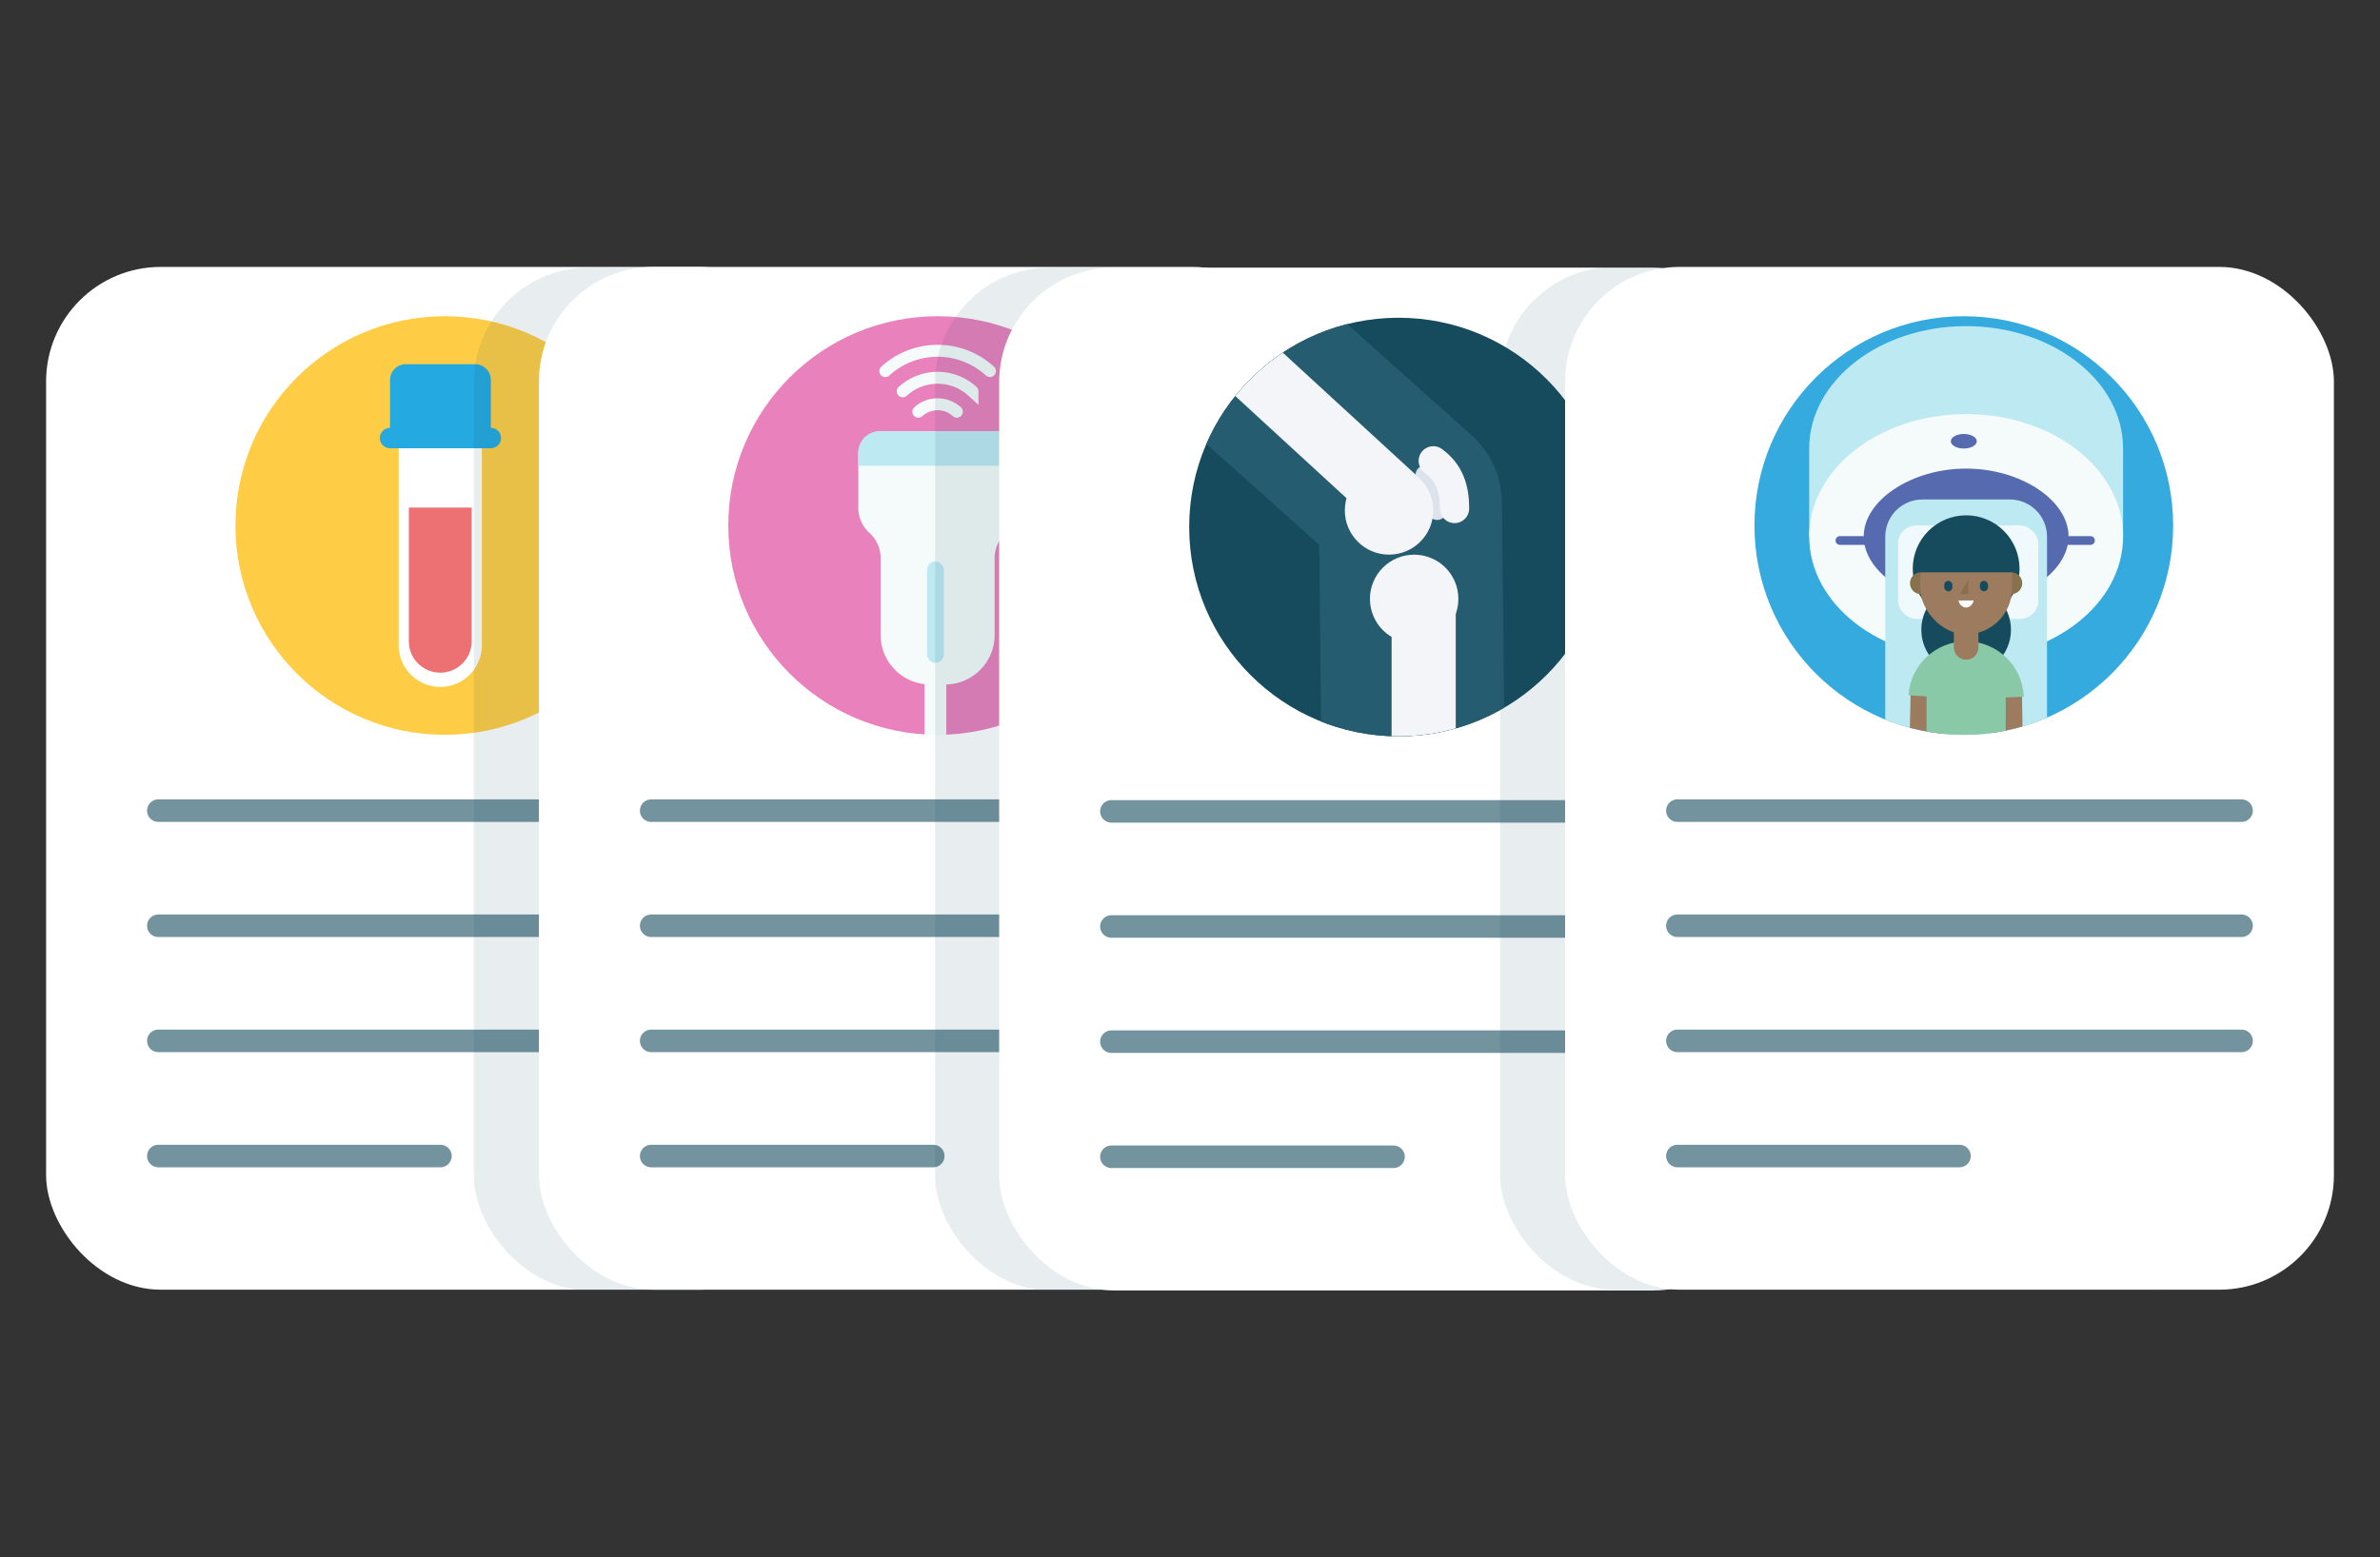 <svg xmlns="http://www.w3.org/2000/svg" viewBox="0 0 550 360"><rect x="0" y="0" width="550" height="360" fill="#333333" stroke="none"/><defs><style>.cls-1,.cls-10,.cls-11,.cls-2,.cls-3,.cls-4,.cls-5,.cls-6,.cls-7,.cls-8,.cls-9{fill:none}.cls-2{stroke-width:14.82px}.cls-2,.cls-3{stroke:#f3f5f8}.cls-10,.cls-12,.cls-2,.cls-3,.cls-5,.cls-6,.cls-7,.cls-8,.cls-9{stroke-miterlimit:10}.cls-3{stroke-width:6.77px}.cls-12,.cls-3,.cls-4,.cls-5,.cls-7,.cls-8,.cls-9{stroke-linecap:round}.cls-4{stroke:#9c7b5f;stroke-width:7.58px}.cls-11,.cls-4{stroke-linejoin:round}.cls-13{clip-path:url(#clippath)}.cls-5{stroke:#dde3ec;stroke-width:4.41px}.cls-14{fill:#f3f5f8}.cls-15{fill:#ed7072}.cls-16{fill:#f0fafc}.cls-12,.cls-17{fill:#f4fbfa}.cls-18{fill:#e981bc}.cls-19{fill:#fff}.cls-20{fill:#ffcd45}.cls-21{fill:#89c9a7}.cls-22{fill:#9c7b5f}.cls-23{fill:#bde9f2}.cls-24,.cls-25{fill:#164b5e}.cls-26{fill:#34aade}.cls-27{fill:#87724d}.cls-28{fill:#566ab0}.cls-29{fill:#24aae1}.cls-12{stroke:#566ab0;stroke-width:2.02px}.cls-6{stroke-width:5.04px}.cls-6,.cls-7{stroke:#f4fbfa}.cls-30{clip-path:url(#clippath-1)}.cls-7{stroke-width:2.76px}.cls-8{stroke:#24aae1;stroke-width:4.71px}.cls-9{stroke:#73939f;stroke-width:5.21px}.cls-25{mix-blend-mode:multiply;opacity:.1}.cls-10{stroke:#89c9a7;stroke-width:8.48px}.cls-31{isolation:isolate}.cls-11{stroke:#265c70;stroke-width:42.34px}</style><clipPath id="clippath"><circle class="cls-1" cx="323.19" cy="121.83" r="48.38"/></clipPath><clipPath id="clippath-1"><circle class="cls-1" cx="453.82" cy="121.48" r="48.38"/></clipPath></defs><g class="cls-31"><g id="Layer_1"><rect class="cls-19" x="10.65" y="61.7" width="177.67" height="236.43" rx="26.5" ry="26.5"/><path class="cls-9" d="M36.59 187.39L166.98 187.39"/><path class="cls-9" d="M36.59 214L166.98 214"/><path class="cls-9" d="M36.59 240.61L166.98 240.61"/><path class="cls-9" d="M36.59 267.23L101.78 267.23"/><circle class="cls-20" cx="102.79" cy="121.48" r="48.38"/><g><path class="cls-19" d="M92.12 99.61h19.24v49.56c0 5.31-4.31 9.62-9.62 9.62s-9.62-4.31-9.62-9.62V99.61z"/><path class="cls-15" d="M94.48 117.33H109v30.9a7.26 7.26 0 0 1-7.26 7.26 7.26 7.26 0 0 1-7.26-7.26v-30.9z"/><path class="cls-29" d="M93.79 84.18h15.98c2.02 0 3.66 1.64 3.66 3.66v13.42h-23.3V87.84c0-2.02 1.64-3.66 3.66-3.66z"/><path class="cls-8" d="M90.13 101.26L113.43 101.26"/></g><g><rect class="cls-25" x="109.51" y="61.87" width="177.67" height="236.43" rx="26.5" ry="26.5"/><rect class="cls-19" x="124.54" y="61.7" width="177.67" height="236.43" rx="26.5" ry="26.5"/><path class="cls-9" d="M150.48 187.39L280.87 187.39"/><path class="cls-9" d="M150.48 214L280.87 214"/><path class="cls-9" d="M150.48 240.61L280.87 240.61"/><path class="cls-9" d="M150.48 267.23L215.67 267.23"/><g><circle class="cls-18" cx="216.68" cy="121.48" r="48.38"/><path class="cls-17" d="M229.78 99.69h-26.2c-2.89 0-5.23 2.34-5.23 5.23v12.47c0 2.21.94 4.33 2.58 5.81a7.84 7.84 0 0 1 2.58 5.81v17.78c0 6.31 5.12 11.43 11.43 11.43h3.48c6.31 0 11.43-5.12 11.43-11.43v-17.78c0-2.21.94-4.33 2.58-5.81a7.84 7.84 0 0 0 2.58-5.81v-12.47c0-2.89-2.34-5.23-5.23-5.23z"/><rect class="cls-23" x="214.24" y="129.79" width="3.88" height="23.44" rx="1.94" ry="1.94"/><path class="cls-7" d="M221.12 95.17c-1.17-1.07-2.73-1.72-4.45-1.72s-3.27.65-4.45 1.72m12.52-4.71a11.941 11.941 0 0 0-16.12 0m20.15-4.68c-3.19-2.91-7.43-4.69-12.09-4.69s-8.91 1.78-12.09 4.69"/><path class="cls-6" d="M216.17 156.21L216.17 169.86"/><path class="cls-23" d="M203.22 99.69h26.92a4.88 4.88 0 0 1 4.88 4.88v3.1h-36.67v-3.1a4.88 4.88 0 0 1 4.88-4.88z"/></g></g><g><rect class="cls-25" x="216.09" y="61.87" width="177.67" height="236.43" rx="26.5" ry="26.5"/><rect class="cls-19" x="230.9" y="61.87" width="177.67" height="236.43" rx="26.5" ry="26.5"/><path class="cls-9" d="M256.84 187.56L387.23 187.56"/><path class="cls-9" d="M256.84 214.17L387.23 214.17"/><path class="cls-9" d="M256.84 240.79L387.23 240.79"/><path class="cls-9" d="M256.84 267.4L322.03 267.4"/><g><circle class="cls-24" cx="323.19" cy="121.83" r="48.38"/><g class="cls-13"><path class="cls-11" d="M326.8 198.51L325.94 116.38 249.2 47.77"/><path class="cls-2" d="M329 135.62L329 194.91"/><path class="cls-2" d="M256.16 54.57L323.44 116.38"/><path class="cls-5" d="M329.32 109.8c2.14 2.02 2.8 4.79 2.8 8.19"/><circle class="cls-14" cx="321" cy="117.99" r="10.22"/><circle class="cls-14" cx="326.8" cy="138.44" r="10.22"/><path class="cls-3" d="M331.22 106.53c3.75 2.72 4.91 6.44 4.91 11.01"/></g></g></g><g><rect class="cls-25" x="346.66" y="61.7" width="177.67" height="236.43" rx="26.5" ry="26.5"/><rect class="cls-19" x="361.68" y="61.7" width="177.67" height="236.43" rx="26.5" ry="26.5"/><path class="cls-9" d="M387.63 187.39L518.01 187.39"/><path class="cls-9" d="M387.63 214L518.01 214"/><path class="cls-9" d="M387.63 240.61L518.01 240.61"/><path class="cls-9" d="M387.63 267.23L452.82 267.23"/><g><circle class="cls-26" cx="453.82" cy="121.48" r="48.38"/><g class="cls-30"><path class="cls-23" d="M490.63 103.68V124h-72.54v-20.32c0-15.62 16.24-28.29 36.27-28.29s36.27 12.66 36.27 28.29z"/><path class="cls-28" d="M454.36 146c-16.53 0-29.97-9.86-29.97-21.99s13.45-21.99 29.97-21.99 29.97 9.86 29.97 21.99S470.88 146 454.36 146z"/><path class="cls-17" d="M454.36 108.32c12.61 0 23.67 7.33 23.67 15.69s-11.06 15.69-23.67 15.69-23.67-7.33-23.67-15.69 11.06-15.69 23.67-15.69m0-12.6c-20.03 0-36.27 12.66-36.27 28.29s16.24 28.29 36.27 28.29 36.27-12.66 36.27-28.29-16.24-28.29-36.27-28.29z"/><path class="cls-23" d="M444.24 115.46h20.23c4.73 0 8.58 3.84 8.58 8.58v46.63h-37.38v-46.63c0-4.73 3.84-8.58 8.58-8.58z"/><rect class="cls-16" x="438.62" y="121.46" width="32.42" height="21.61" rx="4.23" ry="4.23"/><circle class="cls-24" cx="454.36" cy="145.58" r="10.36"/><circle class="cls-24" cx="454.36" cy="131.46" r="12.34"/><path class="cls-27" d="M464.82 132.3h2.52v5.04h-2.52c-1.39 0-2.52-1.13-2.52-2.52 0-1.39 1.13-2.52 2.52-2.52z" transform="rotate(180 464.815 134.82)"/><path class="cls-27" d="M443.9 132.3h2.52v5.04h-2.52c-1.39 0-2.52-1.13-2.52-2.52 0-1.39 1.13-2.52 2.52-2.52z"/><path class="cls-4" d="M444.93 179.53l.37-18.54c.32-4.78 4.29-8.5 9.08-8.5 4.88 0 8.9 3.85 9.1 8.73l.31 18.05"/><path class="cls-10" d="M445.27 160.99c.32-4.78 4.29-8.5 9.08-8.5 4.88 0 8.9 3.85 9.1 8.73"/><path class="cls-21" d="M454.36 148.38c5.05 0 9.15 4.1 9.15 9.15v28.61h-18.3v-28.61c0-5.05 4.1-9.15 9.15-9.15z"/><path class="cls-22" d="M451.52 145.58h5.68v4.08c0 1.57-1.27 2.84-2.84 2.84-1.57 0-2.84-1.27-2.84-2.84v-4.08z"/><rect class="cls-22" x="443.75" y="122.39" width="21.21" height="24.24" rx="10.61" ry="10.61"/><path class="cls-19" d="M452.58 138.8h3.53s-.36 1.64-1.77 1.64-1.77-1.64-1.77-1.64z"/><rect class="cls-24" x="449.3" y="134.27" width="1.87" height="2.42" rx=".94" ry=".94"/><rect class="cls-24" x="457.54" y="134.27" width="1.87" height="2.42" rx=".94" ry=".94"/><path class="cls-27" d="M454.85 133.99L452.92 137.34 454.85 137.34 454.85 133.99z"/><path class="cls-24" d="M443.75 132.3v-2.22c0-5.86 4.75-10.62 10.61-10.62 5.86 0 10.61 4.75 10.61 10.62v2.22h-21.21z"/><path class="cls-12" d="M431.46 124.94L425.19 124.94"/><path class="cls-12" d="M483.09 124.94L476.82 124.94"/><ellipse class="cls-28" cx="453.82" cy="102" rx="3" ry="1.68"/></g></g></g></g></g></svg>